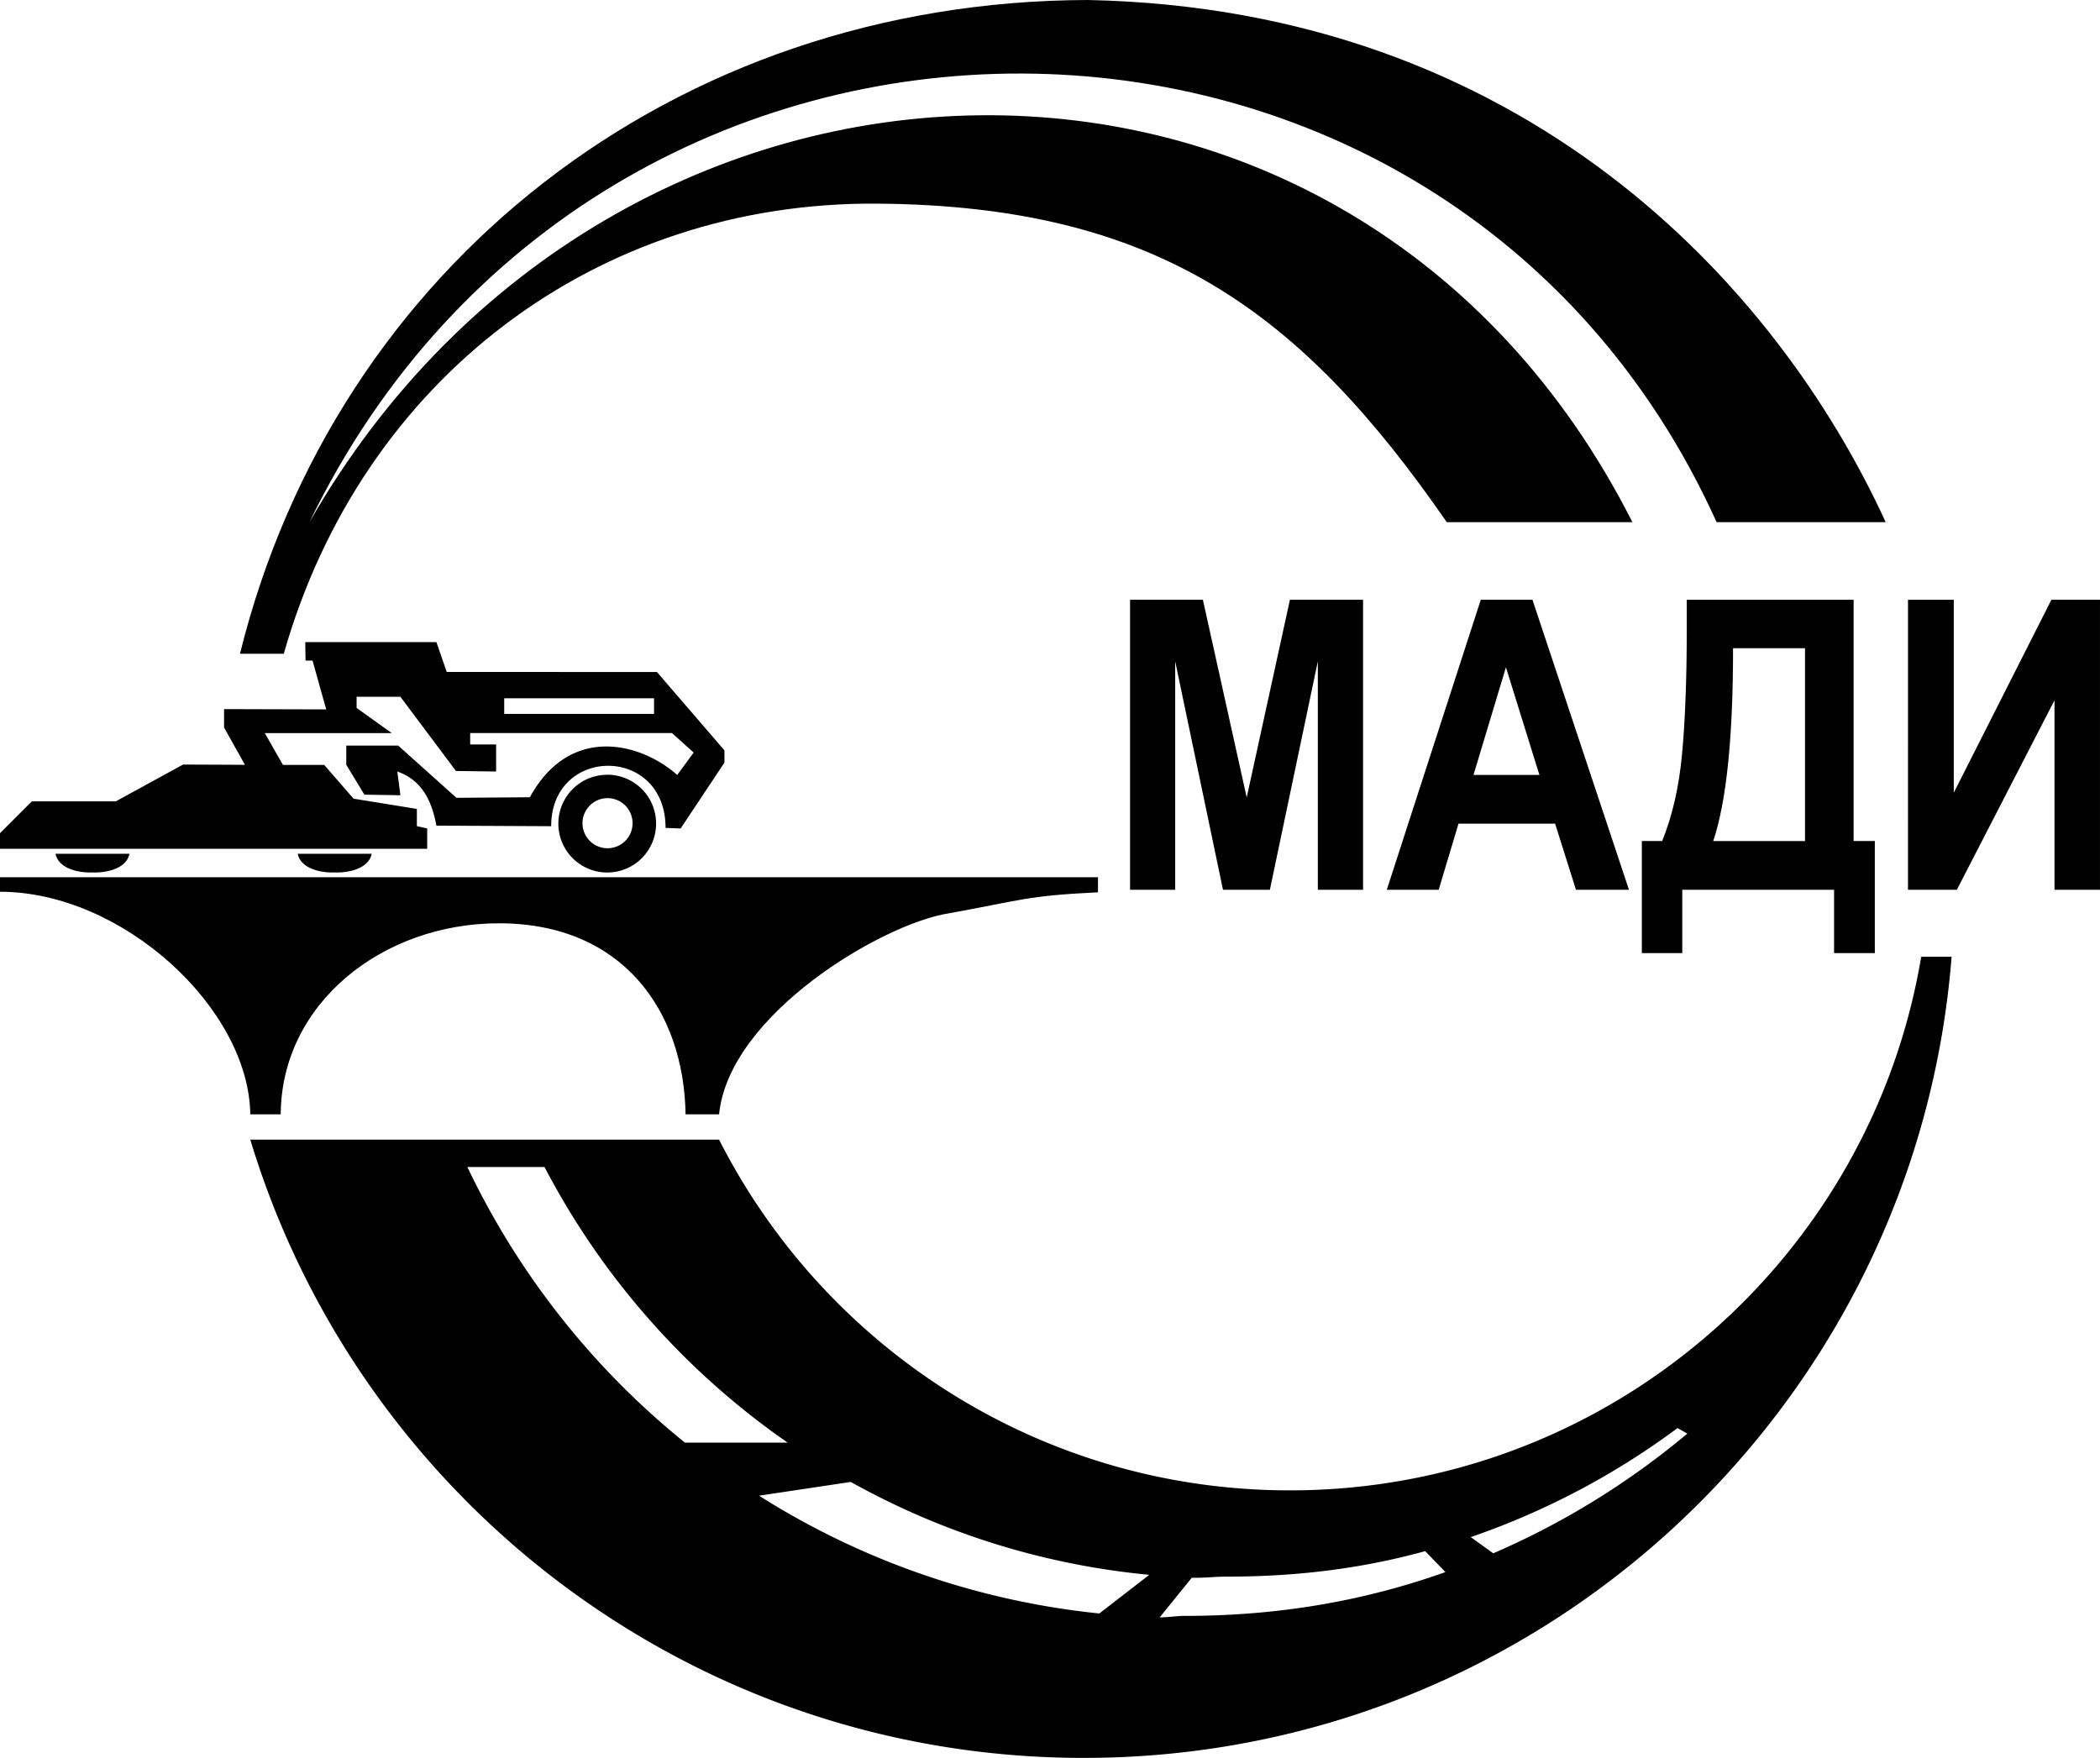 <?xml version="1.0" encoding="UTF-8"?> <svg xmlns="http://www.w3.org/2000/svg" viewBox="0 0 1230.2 1029.86"><title>Ресурс 1</title><g id="Слой_2" data-name="Слой 2"><g id="Слой_1-2" data-name="Слой 1"><path d="M662,521.28V351.34h42.66l25.67,115.86,25.33-115.86H798.5V521.28H772V387.45L743.91,521.28H716.44l-28-133.84V521.28H662Zm292.26,0H923.22L911,482.55H854.4l-11.61,38.73h-30.4l55.08-169.95h30.24l56.55,169.95ZM901.8,454l-19.61-63.08-19,63.08H901.8Zm86.31-102.62h97.75V492.69h12.43v65.69h-23.87v-37.1H985.49v37.1H961.8V492.69h11.93c5.88-14.55,9.81-31.38,11.61-50.66,1.79-19.12,2.78-43.47,2.78-72.72v-18Zm27.13,28.43c0,51.64-3.76,89.39-11.61,112.92h53.78V379.77h-42.18Zm102.49-28.43h26.81V464.42l57.21-113.08h28.44V521.28h-26.65v-111l-57.21,111h-28.61Z"></path><path d="M0,522.43v-8.49H643.21v8.82c-42.17,2-45.27,4.74-87.12,12.26-39.23,6-129.13,59.48-134.85,117.82H401.62c-1-61.11-37.27-111.93-109.35-111.93-68,0-127.5,46.73-127.82,111.93H146.62C145.8,590.73,71.76,522.43,0,522.43Z"></path><path d="M143.52,448.07l-36.29-.16L67.84,469.48H18.64L0,488.11v9.15H250.26V485.33L244.21,484V473.9l-37.1-6-17.17-19.78H165.75l-10.62-18.62h74.37L208.9,414.74V408.2h25.66l32.53,43.47,23.54.33V436.15h-15.2v-6.7H393.62l12.75,11.44L396.72,454c-21.41-19-62.91-29.78-86.31,13.07l-43,.33L233.26,436.8h-30.4v11.27l10.62,17.49,21.08.33L232.76,452c14.55,5.07,20.27,17.48,22.89,31.7l67.24.33c0-47.1,67-47.6,67,1l8.82.33,25.67-38.57v-7.19l-39.56-45.92H261.7l-6.05-17.49H178.82L179,387h4.09l8,28.6-59.83-.17v10.79l12.26,21.89Zm151.85-39h87.78v9.15H295.37Zm60.35,44.83a28.63,28.63,0,1,0,28.63,28.63A28.62,28.62,0,0,0,355.72,453.86Zm14.85,28.41A14.67,14.67,0,1,1,355.9,467.6,14.67,14.67,0,0,1,370.56,482.27Z"></path><path d="M181.28,305.91c178-311.13,610.68-324.53,775,0H847.54C762.21,182.53,678,120.6,514.08,119.3S212.17,221.59,166.24,383H140.58c56.23-227,254-382.38,496.75-383,255,5.23,403.26,166.19,467.33,305.91H1005.6c-157.41-348.39-653.35-352.48-824.32,0Z"></path><path d="M32.53,500.19C34,507.93,44,511.46,54.19,511.13c10.15.32,20.23-3.21,21.66-10.94Z"></path><path d="M174.42,500.19c1.43,7.73,11.51,11.26,21.66,10.94,10.15.32,20.23-3.21,21.66-10.94Z"></path><path d="M1125.46,560.51c-29.71,177.42-184,312.62-369.83,312.62-146.11,0-272.5-83.56-334.39-205.49H146.62c63.35,209.61,258,362.23,488.25,362.23,268,0,487.69-206.7,508.4-469.36ZM273.79,683.7H319A449.58,449.58,0,0,0,461.44,845.18H401.26A464.23,464.23,0,0,1,273.79,683.7ZM644,945.25a459.67,459.67,0,0,1-199.33-69l53.72-8.06a444.64,444.64,0,0,0,174.87,54.42Zm49.63,1.42c-4.1,0-10.18.94-14.26.84l18.8-23.2c6,.24,13.94-.64,20-.64,41.11,0,78.91-4.55,116.72-14.93L846.74,921C798.25,938.27,748,946.68,693.62,946.68ZM874.76,910l-13.19-9.49a446.28,446.28,0,0,0,121.14-63.87l5.74,3.24A462.54,462.54,0,0,1,874.76,910Z"></path></g></g></svg> 